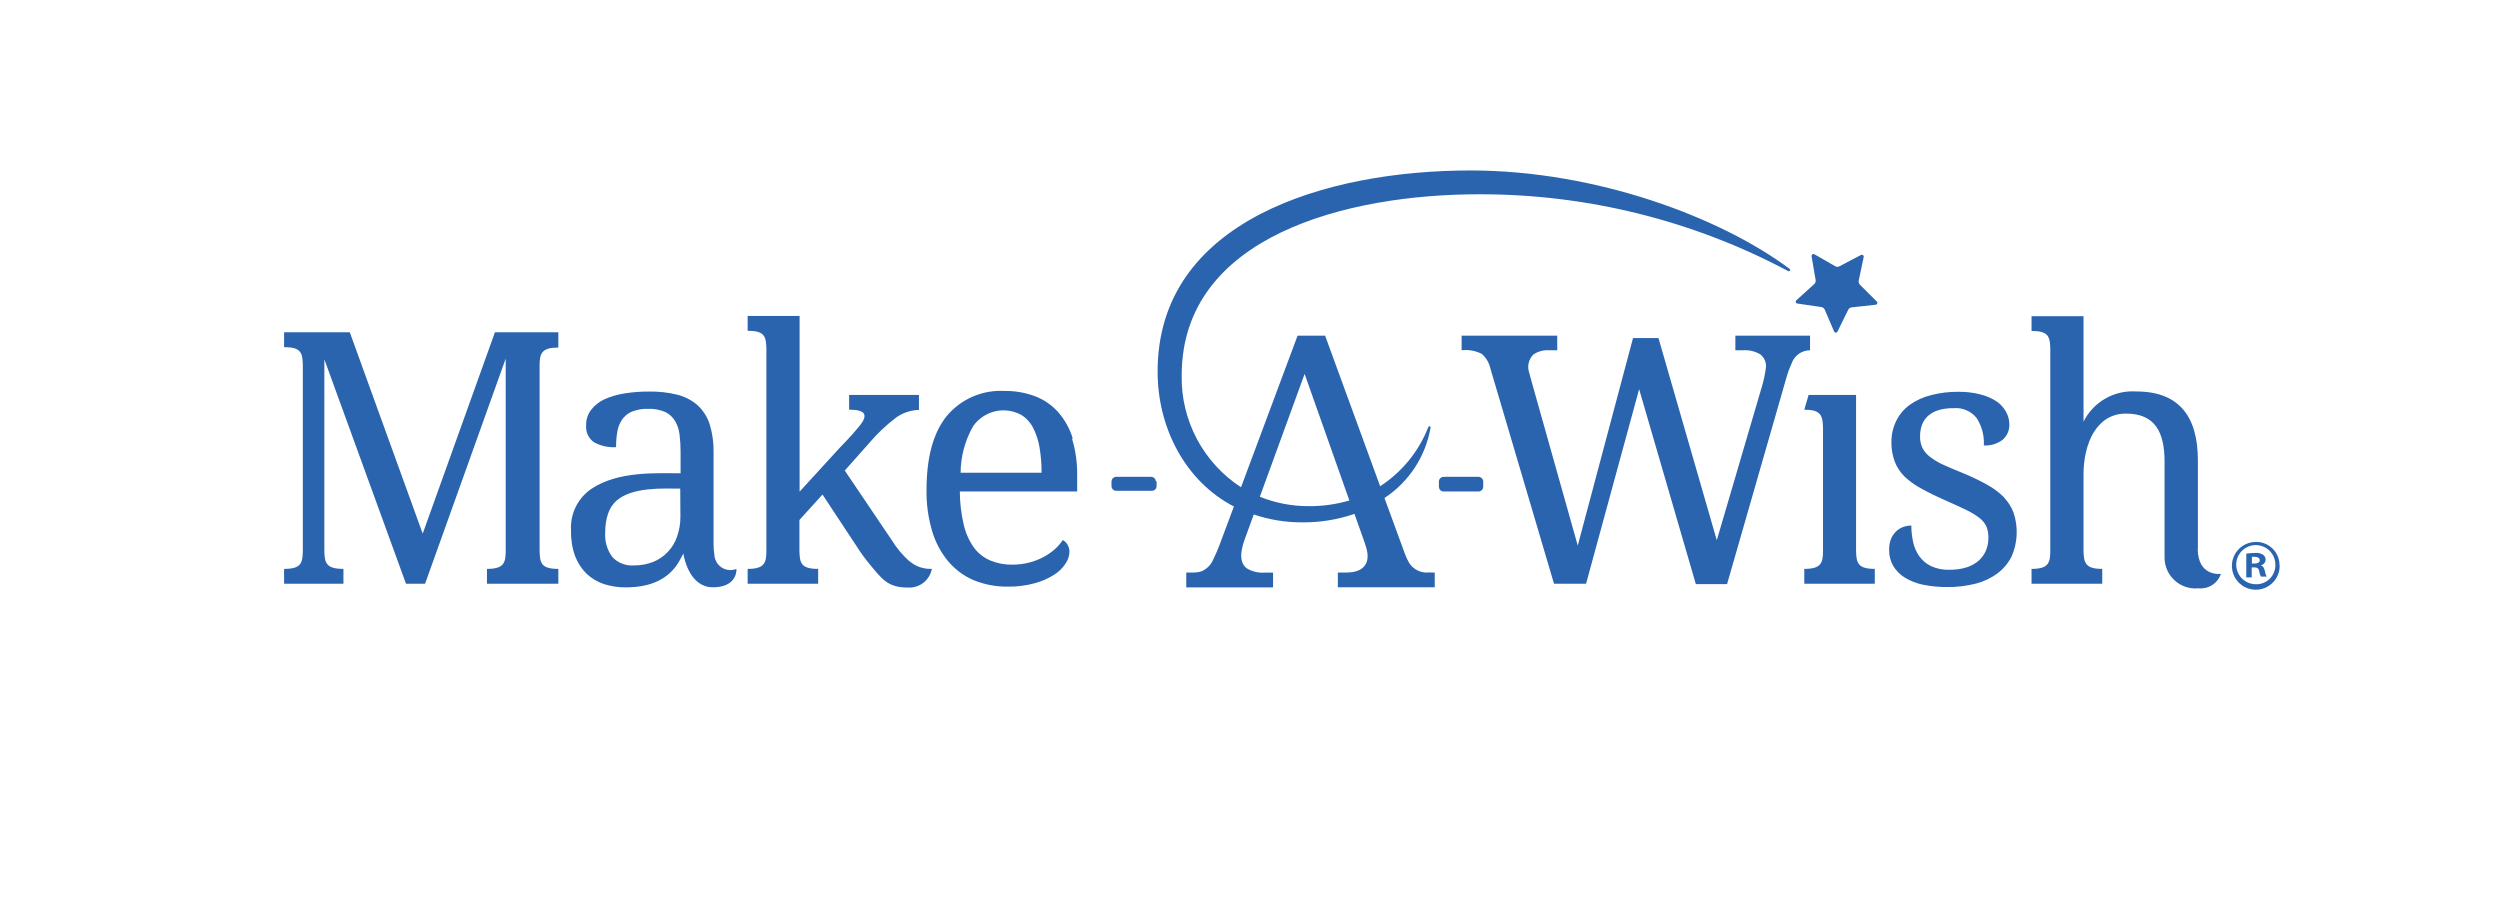 <svg width="176" height="64" viewBox="0 0 176 64" fill="none" xmlns="http://www.w3.org/2000/svg">
<mask id="mask0_10020_91960" style="mask-type:alpha" maskUnits="userSpaceOnUse" x="0" y="0" width="176" height="64">
<path d="M176 0H0V64H176V0Z" fill="#C4C4C4"/>
</mask>
<g mask="url(#mask0_10020_91960)">
<path d="M130.667 38.791V27.804H127.325L127.021 28.842C128.179 28.842 128.322 29.242 128.34 30.107V38.791C128.34 39.65 128.185 40.05 127.021 40.05V41.095H131.986V40.05C130.823 40.05 130.679 39.65 130.667 38.791ZM127.427 23.632H122.169V24.658H122.73C123.147 24.633 123.563 24.733 123.923 24.945C124.061 25.052 124.169 25.191 124.239 25.351C124.309 25.51 124.338 25.685 124.323 25.858C124.268 26.29 124.18 26.717 124.061 27.135L120.862 38.033L116.756 23.799H114.965L111.074 38.409L107.791 26.741C107.744 26.556 107.702 26.395 107.66 26.252C107.58 26.028 107.565 25.785 107.619 25.553C107.673 25.322 107.793 25.11 107.965 24.945C108.292 24.732 108.679 24.631 109.069 24.658H109.63V23.632H102.898V24.658C103.391 24.601 103.889 24.692 104.33 24.921C104.632 25.195 104.84 25.555 104.927 25.953L109.403 41.095H111.659L115.395 27.398L119.388 41.125H121.584L125.762 26.592C125.854 26.257 125.974 25.93 126.12 25.613C126.209 25.337 126.384 25.095 126.618 24.924C126.853 24.752 127.136 24.66 127.427 24.658V23.632ZM104.085 33.569H101.632C101.588 33.569 101.545 33.578 101.504 33.594C101.464 33.611 101.427 33.636 101.396 33.667C101.365 33.698 101.34 33.735 101.324 33.775C101.307 33.816 101.298 33.859 101.298 33.903V34.267C101.298 34.356 101.333 34.441 101.396 34.504C101.459 34.566 101.544 34.601 101.632 34.601H104.085C104.173 34.6 104.258 34.564 104.32 34.502C104.382 34.439 104.418 34.355 104.419 34.267V33.903C104.418 33.815 104.382 33.731 104.32 33.669C104.258 33.606 104.173 33.57 104.085 33.569ZM141.088 35.013C140.743 34.672 140.353 34.379 139.93 34.142C139.385 33.839 138.823 33.568 138.247 33.33C137.698 33.109 137.226 32.906 136.838 32.733C136.499 32.584 136.179 32.396 135.884 32.172C135.656 32.004 135.47 31.785 135.34 31.534C135.221 31.278 135.164 30.998 135.173 30.716C135.17 30.444 135.214 30.173 135.305 29.916C135.393 29.678 135.536 29.463 135.722 29.29C135.933 29.099 136.184 28.959 136.456 28.878C136.805 28.775 137.167 28.727 137.531 28.735C137.836 28.708 138.143 28.757 138.425 28.877C138.707 28.996 138.955 29.183 139.148 29.421C139.524 29.995 139.704 30.676 139.661 31.361C140.139 31.39 140.612 31.246 140.992 30.955C141.146 30.82 141.268 30.653 141.349 30.465C141.429 30.277 141.466 30.073 141.458 29.869C141.457 29.561 141.377 29.259 141.225 28.991C141.064 28.697 140.835 28.445 140.557 28.257C140.21 28.03 139.826 27.865 139.423 27.768C138.912 27.636 138.386 27.574 137.859 27.583C137.215 27.576 136.573 27.654 135.949 27.816C135.419 27.947 134.918 28.173 134.469 28.484C134.069 28.768 133.743 29.145 133.52 29.582C133.279 30.051 133.154 30.571 133.156 31.098C133.145 31.574 133.224 32.048 133.389 32.495C133.541 32.889 133.775 33.248 134.075 33.545C134.433 33.882 134.834 34.169 135.269 34.398C135.74 34.661 136.295 34.936 136.934 35.216C137.573 35.497 138.026 35.706 138.426 35.902C138.758 36.057 139.072 36.247 139.363 36.469C139.567 36.629 139.733 36.833 139.846 37.066C139.942 37.32 139.989 37.589 139.984 37.86C139.988 38.173 139.927 38.484 139.805 38.773C139.685 39.048 139.505 39.292 139.279 39.489C139.028 39.697 138.738 39.853 138.426 39.949C138.039 40.064 137.636 40.118 137.232 40.11C136.797 40.126 136.365 40.042 135.967 39.865C135.638 39.711 135.353 39.477 135.138 39.185C134.922 38.886 134.77 38.547 134.69 38.188C134.602 37.797 134.558 37.396 134.559 36.995C134.391 36.997 134.224 37.023 134.063 37.072C133.878 37.129 133.705 37.222 133.556 37.347C133.389 37.493 133.253 37.672 133.156 37.872C133.041 38.133 132.986 38.416 132.995 38.702C132.985 39.103 133.086 39.5 133.287 39.847C133.492 40.184 133.775 40.466 134.111 40.671C134.507 40.909 134.941 41.077 135.394 41.166C135.95 41.279 136.516 41.333 137.083 41.328C137.759 41.336 138.433 41.255 139.088 41.089C139.647 40.948 140.172 40.699 140.634 40.355C141.052 40.039 141.392 39.63 141.625 39.161C142.044 38.191 142.091 37.101 141.756 36.099C141.609 35.701 141.381 35.338 141.088 35.031V35.013ZM130.942 20.045C130.905 20.009 130.877 19.965 130.862 19.916C130.846 19.867 130.843 19.815 130.852 19.765L131.205 18.093C131.21 18.069 131.208 18.043 131.199 18.02C131.19 17.996 131.175 17.976 131.155 17.961C131.135 17.945 131.111 17.936 131.086 17.935C131.061 17.933 131.036 17.938 131.014 17.95L129.504 18.744C129.458 18.77 129.407 18.784 129.354 18.784C129.302 18.784 129.251 18.77 129.205 18.744L127.725 17.896C127.703 17.885 127.679 17.88 127.655 17.882C127.63 17.883 127.607 17.892 127.587 17.906C127.567 17.92 127.552 17.94 127.542 17.962C127.533 17.985 127.53 18.01 127.534 18.034L127.821 19.717C127.829 19.768 127.825 19.82 127.808 19.869C127.792 19.918 127.763 19.962 127.725 19.997L126.46 21.143C126.441 21.16 126.428 21.182 126.422 21.206C126.415 21.23 126.416 21.256 126.424 21.279C126.431 21.303 126.445 21.324 126.464 21.34C126.483 21.356 126.507 21.367 126.531 21.37L128.22 21.615C128.272 21.623 128.321 21.643 128.362 21.674C128.404 21.706 128.437 21.747 128.459 21.794L129.122 23.34C129.132 23.362 129.149 23.382 129.17 23.395C129.191 23.409 129.216 23.416 129.241 23.416C129.266 23.416 129.291 23.409 129.312 23.395C129.333 23.382 129.35 23.362 129.36 23.34L130.112 21.812C130.135 21.765 130.168 21.725 130.21 21.695C130.252 21.665 130.3 21.645 130.351 21.639L132.052 21.453C132.076 21.45 132.099 21.441 132.117 21.425C132.136 21.41 132.15 21.39 132.158 21.367C132.167 21.344 132.168 21.319 132.163 21.296C132.158 21.272 132.146 21.25 132.13 21.233L130.942 20.045ZM160.186 39.788C160.193 39.513 160.118 39.243 159.971 39.012C159.823 38.78 159.61 38.598 159.359 38.488C159.107 38.379 158.829 38.346 158.559 38.396C158.289 38.446 158.04 38.575 157.844 38.766C157.647 38.958 157.513 39.204 157.457 39.473C157.402 39.742 157.428 40.021 157.532 40.275C157.636 40.529 157.814 40.746 158.042 40.898C158.27 41.051 158.539 41.132 158.813 41.13C158.992 41.135 159.17 41.104 159.337 41.039C159.504 40.973 159.656 40.875 159.784 40.75C159.912 40.624 160.013 40.475 160.083 40.309C160.152 40.144 160.187 39.967 160.186 39.788ZM160.49 39.788C160.5 40.123 160.409 40.453 160.23 40.736C160.05 41.019 159.791 41.242 159.484 41.377C159.177 41.511 158.837 41.551 158.507 41.491C158.177 41.431 157.873 41.274 157.633 41.04C157.393 40.806 157.228 40.506 157.16 40.178C157.092 39.85 157.123 39.509 157.25 39.199C157.377 38.889 157.593 38.623 157.872 38.437C158.15 38.25 158.478 38.151 158.813 38.152C159.03 38.148 159.246 38.188 159.448 38.268C159.65 38.349 159.834 38.468 159.989 38.621C160.144 38.773 160.267 38.955 160.351 39.155C160.435 39.355 160.478 39.57 160.478 39.788H160.49ZM94.996 35.234L91.845 26.324L88.693 34.971C89.784 35.412 90.949 35.637 92.125 35.634C93.096 35.641 94.063 35.506 94.996 35.234ZM100.677 40.307H101.006V41.345H94.184V40.307H94.781C96.058 40.307 96.446 39.597 96.219 38.696C96.183 38.546 96.13 38.385 96.07 38.194L95.354 36.177C94.171 36.584 92.928 36.785 91.677 36.774C90.517 36.778 89.363 36.591 88.264 36.219L87.613 38.009C87.543 38.204 87.485 38.404 87.44 38.606C87.273 39.4 87.488 39.8 87.786 40.02C88.161 40.241 88.594 40.343 89.028 40.313H89.624V41.351H83.513V40.307H83.984C84.186 40.309 84.388 40.281 84.581 40.223C84.776 40.14 84.952 40.018 85.098 39.865C85.245 39.713 85.359 39.532 85.435 39.334C85.59 39.019 85.73 38.696 85.853 38.367L86.867 35.658C83.412 33.867 81.496 30.072 81.496 26.18C81.472 15.509 93.367 12 103.518 12C112.399 12 121.166 15.324 126 18.935C126.015 18.951 126.024 18.971 126.026 18.992C126.027 19.013 126.022 19.034 126.01 19.052C125.999 19.07 125.981 19.084 125.961 19.09C125.941 19.097 125.919 19.097 125.899 19.09C119.195 15.518 111.711 13.659 104.115 13.677C94.835 13.677 83.191 16.607 83.191 26.425C83.161 27.985 83.529 29.526 84.26 30.905C84.991 32.283 86.061 33.452 87.368 34.303L91.349 23.632H93.289L97.162 34.231C98.704 33.229 99.892 31.768 100.558 30.054C100.567 30.037 100.581 30.023 100.598 30.014C100.615 30.005 100.635 30.003 100.654 30.006C100.672 30.012 100.688 30.025 100.698 30.041C100.709 30.057 100.714 30.076 100.713 30.095C100.541 31.102 100.165 32.062 99.606 32.916C99.048 33.77 98.319 34.5 97.467 35.061L98.899 38.97C98.977 39.194 99.077 39.41 99.197 39.615C99.347 39.858 99.565 40.052 99.824 40.173C100.082 40.294 100.371 40.336 100.654 40.295L100.677 40.307ZM159.088 39.453C159.088 39.304 158.98 39.203 158.742 39.203C158.672 39.194 158.602 39.194 158.533 39.203V39.674H158.712C158.921 39.674 159.088 39.603 159.088 39.436V39.453ZM159.446 40.194C159.469 40.332 159.511 40.467 159.571 40.593H159.171C159.104 40.469 159.06 40.334 159.04 40.194C159.01 40.02 158.909 39.943 158.7 39.943H158.521V40.647H158.139V38.976C158.348 38.947 158.56 38.931 158.771 38.928C158.966 38.905 159.163 38.952 159.326 39.06C159.382 39.098 159.427 39.15 159.457 39.211C159.487 39.271 159.502 39.338 159.5 39.406C159.494 39.5 159.457 39.589 159.396 39.66C159.334 39.731 159.251 39.78 159.159 39.8C159.32 39.847 159.398 39.979 159.446 40.2V40.194ZM154.731 38.6V32.411C154.731 29.349 153.43 27.559 150.398 27.559C149.638 27.506 148.879 27.679 148.217 28.058C147.555 28.436 147.02 29.002 146.68 29.684V22.259H143.021V23.298C144.215 23.298 144.323 23.698 144.34 24.563V38.791C144.34 39.65 144.185 40.05 143.021 40.05V41.095H147.999V40.05C146.835 40.05 146.698 39.65 146.68 38.791V33.42C146.68 31.2 147.605 29.117 149.664 29.117C151.723 29.117 152.385 30.424 152.385 32.507V39.197C152.377 39.505 152.435 39.812 152.554 40.096C152.673 40.38 152.852 40.636 153.078 40.846C153.303 41.056 153.571 41.216 153.864 41.314C154.156 41.413 154.466 41.448 154.773 41.417C155.113 41.452 155.455 41.37 155.743 41.185C156.03 40.999 156.246 40.721 156.354 40.397C156.354 40.397 154.719 40.641 154.719 38.606L154.731 38.6ZM47.889 34.398C46.696 34.398 44.529 34.261 43.395 35.252C43.118 35.507 42.913 35.83 42.798 36.189C42.665 36.603 42.601 37.037 42.607 37.472C42.56 38.092 42.736 38.707 43.103 39.209C43.294 39.416 43.53 39.577 43.793 39.68C44.055 39.783 44.337 39.826 44.619 39.806C45.084 39.811 45.545 39.728 45.979 39.561C46.371 39.404 46.723 39.164 47.012 38.857C47.307 38.547 47.532 38.176 47.668 37.77C47.828 37.312 47.907 36.83 47.901 36.344L47.889 34.398ZM51.846 40.05V40.116C51.846 40.379 51.703 41.345 50.187 41.345C48.569 41.345 48.164 39.322 48.116 39.006V38.964C47.859 39.31 47.328 41.351 44.052 41.351C43.531 41.356 43.013 41.277 42.518 41.119C42.062 40.968 41.644 40.719 41.294 40.391C40.94 40.041 40.666 39.62 40.489 39.155C40.283 38.581 40.186 37.974 40.202 37.365C40.163 36.797 40.271 36.228 40.517 35.715C40.763 35.201 41.138 34.76 41.605 34.434C43.491 33.151 46.188 33.318 47.913 33.318V31.832C47.915 31.421 47.891 31.011 47.841 30.603C47.804 30.262 47.697 29.933 47.525 29.636C47.359 29.361 47.117 29.141 46.827 29.003C46.45 28.842 46.042 28.767 45.633 28.782C45.24 28.768 44.848 28.835 44.481 28.979C44.202 29.1 43.963 29.297 43.789 29.546C43.616 29.805 43.502 30.098 43.455 30.406C43.398 30.761 43.37 31.12 43.371 31.48C42.827 31.516 42.284 31.394 41.808 31.128C41.621 30.994 41.472 30.813 41.377 30.603C41.282 30.394 41.243 30.163 41.264 29.934C41.255 29.543 41.379 29.159 41.617 28.848C41.864 28.535 42.181 28.284 42.542 28.114C42.996 27.911 43.476 27.77 43.968 27.696C44.54 27.605 45.119 27.561 45.699 27.565C46.366 27.553 47.032 27.627 47.68 27.786C48.205 27.916 48.691 28.168 49.101 28.52C49.492 28.882 49.786 29.338 49.954 29.845C50.155 30.494 50.25 31.171 50.235 31.85V38.26C50.229 38.534 50.249 38.807 50.294 39.078C50.306 39.256 50.359 39.429 50.451 39.583C50.542 39.737 50.669 39.867 50.821 39.962C50.972 40.057 51.145 40.114 51.323 40.13C51.501 40.145 51.68 40.118 51.846 40.05ZM64.057 39.543C63.557 39.105 63.126 38.594 62.78 38.027L59.473 33.127L61.216 31.164C61.752 30.534 62.352 29.962 63.007 29.457C63.491 29.082 64.083 28.872 64.695 28.86V27.804H59.778V28.842C60.894 28.842 61.174 29.17 60.5 30C59.825 30.829 59.199 31.426 59.091 31.552L56.292 34.613V22.241H52.634V23.286C53.828 23.286 53.935 23.686 53.953 24.545V38.791C53.953 39.65 53.798 40.05 52.634 40.05V41.095H57.599V40.05C56.406 40.05 56.298 39.65 56.28 38.791V36.607L57.904 34.816L60.291 38.433C60.576 38.887 60.891 39.322 61.234 39.734C62.087 40.761 62.505 41.363 63.89 41.363C64.287 41.394 64.681 41.276 64.997 41.034C65.313 40.792 65.529 40.442 65.603 40.05H65.531C64.993 40.058 64.471 39.874 64.057 39.531V39.543ZM29.758 37.568L24.625 23.393H20V24.438C21.194 24.438 21.301 24.837 21.319 25.697V38.791C21.301 39.65 21.194 40.05 20 40.05V41.095H24.178V40.05C22.984 40.05 22.847 39.65 22.835 38.791V25.297L28.582 41.095H29.925L35.601 25.249V38.791C35.601 39.65 35.446 40.05 34.282 40.05V41.095H39.307V40.05C38.113 40.05 38.006 39.65 37.988 38.791V25.727C37.988 24.867 38.143 24.468 39.307 24.468V23.393H34.843L29.758 37.568ZM73.325 33.282C73.33 32.683 73.282 32.084 73.182 31.492C73.103 31.007 72.948 30.538 72.723 30.101C72.533 29.733 72.246 29.423 71.893 29.206C71.328 28.899 70.669 28.811 70.044 28.96C69.418 29.109 68.869 29.483 68.503 30.012C67.936 31.009 67.634 32.135 67.626 33.282H73.325ZM75.474 30.895C75.727 31.729 75.847 32.597 75.832 33.467V34.601H67.572C67.574 35.387 67.666 36.17 67.847 36.935C67.976 37.511 68.218 38.057 68.557 38.54C68.851 38.941 69.247 39.256 69.703 39.453C70.198 39.66 70.73 39.761 71.266 39.752C71.669 39.754 72.07 39.703 72.46 39.603C72.809 39.514 73.145 39.384 73.463 39.215C73.748 39.064 74.015 38.88 74.256 38.666C74.471 38.476 74.659 38.26 74.817 38.021C74.951 38.088 75.063 38.191 75.14 38.319C75.243 38.484 75.295 38.675 75.289 38.869C75.276 39.155 75.183 39.432 75.02 39.668C74.812 39.99 74.535 40.261 74.209 40.462C73.789 40.73 73.33 40.932 72.848 41.059C72.224 41.23 71.579 41.31 70.932 41.298C70.114 41.307 69.302 41.153 68.545 40.844C67.853 40.548 67.24 40.094 66.754 39.519C66.235 38.892 65.849 38.165 65.621 37.383C65.345 36.449 65.212 35.479 65.227 34.506C65.227 32.19 65.704 30.448 66.659 29.278C67.153 28.689 67.778 28.224 68.483 27.919C69.189 27.615 69.956 27.479 70.723 27.523C71.459 27.512 72.19 27.64 72.878 27.899C73.501 28.137 74.058 28.522 74.501 29.021C74.969 29.558 75.317 30.189 75.522 30.871L75.474 30.895ZM81.424 33.855V34.219C81.424 34.308 81.389 34.393 81.326 34.456C81.264 34.518 81.179 34.554 81.09 34.554H78.583C78.495 34.554 78.41 34.518 78.347 34.456C78.284 34.393 78.249 34.308 78.249 34.219V33.903C78.249 33.859 78.258 33.816 78.275 33.775C78.291 33.735 78.316 33.698 78.347 33.667C78.378 33.636 78.415 33.611 78.455 33.594C78.496 33.578 78.54 33.569 78.583 33.569H81.036C81.08 33.569 81.124 33.578 81.164 33.594C81.205 33.611 81.242 33.636 81.273 33.667C81.304 33.698 81.328 33.735 81.345 33.775C81.362 33.816 81.371 33.859 81.371 33.903" fill="#2A64AF"/>
</g>
</svg>
